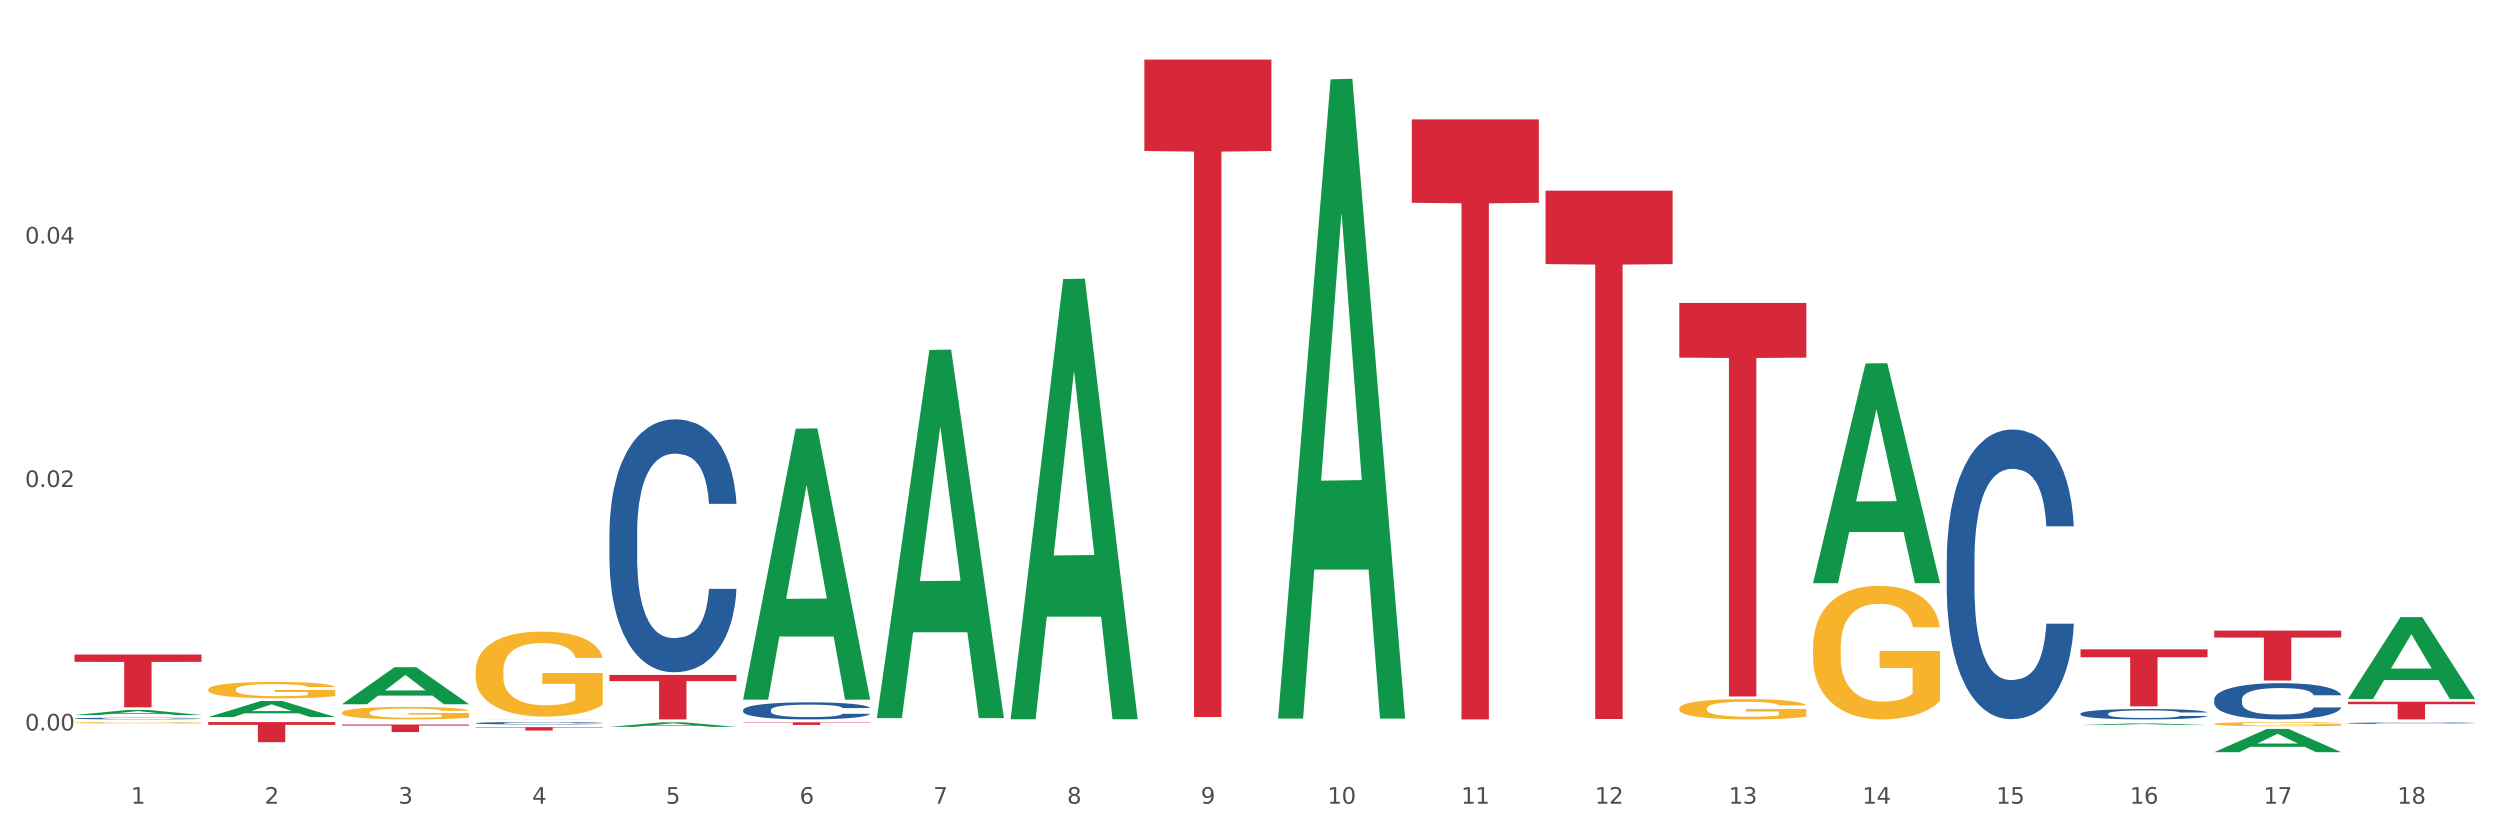 <?xml version="1.0" encoding="utf-8" standalone="no"?>
<!DOCTYPE svg PUBLIC "-//W3C//DTD SVG 1.1//EN"
  "http://www.w3.org/Graphics/SVG/1.1/DTD/svg11.dtd">
<svg xmlns:xlink="http://www.w3.org/1999/xlink" width="1080pt" height="360pt" viewBox="0 0 1080 360" xmlns="http://www.w3.org/2000/svg" version="1.1">
 <rect x="0" y="0" width="1080" height="360" fill="#333333" stroke="none"/>
 <defs>
  <style type="text/css">*{stroke-linejoin: round; stroke-linecap: butt}</style>
 </defs>
 <g id="figure_1">
  <g id="patch_1">
   <path d="M 0 360 
L 1080 360 
L 1080 0 
L 0 0 
z
" style="fill: #ffffff; stroke: #ffffff; stroke-linejoin: miter"/>
  </g>
  <g id="axes_1">
   <g id="matplotlib.axis_1">
    <g id="xtick_1">
     <g id="text_1">
      <!-- 1 -->
      <g style="fill: #4d4d4d" transform="translate(56.563 347.204) scale(0.096 -0.096)">
       <defs>
        <path id="DejaVuSans-31" d="M 794 531 
L 1825 531 
L 1825 4091 
L 703 3866 
L 703 4441 
L 1819 4666 
L 2450 4666 
L 2450 531 
L 3481 531 
L 3481 0 
L 794 0 
L 794 531 
z
" transform="scale(0.016)"/>
       </defs>
       <use xlink:href="#DejaVuSans-31"/>
      </g>
     </g>
    </g>
    <g id="xtick_2">
     <g id="text_2">
      <!-- 2 -->
      <g style="fill: #4d4d4d" transform="translate(114.336 347.204) scale(0.096 -0.096)">
       <defs>
        <path id="DejaVuSans-32" d="M 1228 531 
L 3431 531 
L 3431 0 
L 469 0 
L 469 531 
Q 828 903 1448 1529 
Q 2069 2156 2228 2338 
Q 2531 2678 2651 2914 
Q 2772 3150 2772 3378 
Q 2772 3750 2511 3984 
Q 2250 4219 1831 4219 
Q 1534 4219 1204 4116 
Q 875 4013 500 3803 
L 500 4441 
Q 881 4594 1212 4672 
Q 1544 4750 1819 4750 
Q 2544 4750 2975 4387 
Q 3406 4025 3406 3419 
Q 3406 3131 3298 2873 
Q 3191 2616 2906 2266 
Q 2828 2175 2409 1742 
Q 1991 1309 1228 531 
z
" transform="scale(0.016)"/>
       </defs>
       <use xlink:href="#DejaVuSans-32"/>
      </g>
     </g>
    </g>
    <g id="xtick_3">
     <g id="text_3">
      <!-- 3 -->
      <g style="fill: #4d4d4d" transform="translate(172.109 347.204) scale(0.096 -0.096)">
       <defs>
        <path id="DejaVuSans-33" d="M 2597 2516 
Q 3050 2419 3304 2112 
Q 3559 1806 3559 1356 
Q 3559 666 3084 287 
Q 2609 -91 1734 -91 
Q 1441 -91 1130 -33 
Q 819 25 488 141 
L 488 750 
Q 750 597 1062 519 
Q 1375 441 1716 441 
Q 2309 441 2620 675 
Q 2931 909 2931 1356 
Q 2931 1769 2642 2001 
Q 2353 2234 1838 2234 
L 1294 2234 
L 1294 2753 
L 1863 2753 
Q 2328 2753 2575 2939 
Q 2822 3125 2822 3475 
Q 2822 3834 2567 4026 
Q 2313 4219 1838 4219 
Q 1578 4219 1281 4162 
Q 984 4106 628 3988 
L 628 4550 
Q 988 4650 1302 4700 
Q 1616 4750 1894 4750 
Q 2613 4750 3031 4423 
Q 3450 4097 3450 3541 
Q 3450 3153 3228 2886 
Q 3006 2619 2597 2516 
z
" transform="scale(0.016)"/>
       </defs>
       <use xlink:href="#DejaVuSans-33"/>
      </g>
     </g>
    </g>
    <g id="xtick_4">
     <g id="text_4">
      <!-- 4 -->
      <g style="fill: #4d4d4d" transform="translate(229.882 347.204) scale(0.096 -0.096)">
       <defs>
        <path id="DejaVuSans-34" d="M 2419 4116 
L 825 1625 
L 2419 1625 
L 2419 4116 
z
M 2253 4666 
L 3047 4666 
L 3047 1625 
L 3713 1625 
L 3713 1100 
L 3047 1100 
L 3047 0 
L 2419 0 
L 2419 1100 
L 313 1100 
L 313 1709 
L 2253 4666 
z
" transform="scale(0.016)"/>
       </defs>
       <use xlink:href="#DejaVuSans-34"/>
      </g>
     </g>
    </g>
    <g id="xtick_5">
     <g id="text_5">
      <!-- 5 -->
      <g style="fill: #4d4d4d" transform="translate(287.655 347.204) scale(0.096 -0.096)">
       <defs>
        <path id="DejaVuSans-35" d="M 691 4666 
L 3169 4666 
L 3169 4134 
L 1269 4134 
L 1269 2991 
Q 1406 3038 1543 3061 
Q 1681 3084 1819 3084 
Q 2600 3084 3056 2656 
Q 3513 2228 3513 1497 
Q 3513 744 3044 326 
Q 2575 -91 1722 -91 
Q 1428 -91 1123 -41 
Q 819 9 494 109 
L 494 744 
Q 775 591 1075 516 
Q 1375 441 1709 441 
Q 2250 441 2565 725 
Q 2881 1009 2881 1497 
Q 2881 1984 2565 2268 
Q 2250 2553 1709 2553 
Q 1456 2553 1204 2497 
Q 953 2441 691 2322 
L 691 4666 
z
" transform="scale(0.016)"/>
       </defs>
       <use xlink:href="#DejaVuSans-35"/>
      </g>
     </g>
    </g>
    <g id="xtick_6">
     <g id="text_6">
      <!-- 6 -->
      <g style="fill: #4d4d4d" transform="translate(345.428 347.204) scale(0.096 -0.096)">
       <defs>
        <path id="DejaVuSans-36" d="M 2113 2584 
Q 1688 2584 1439 2293 
Q 1191 2003 1191 1497 
Q 1191 994 1439 701 
Q 1688 409 2113 409 
Q 2538 409 2786 701 
Q 3034 994 3034 1497 
Q 3034 2003 2786 2293 
Q 2538 2584 2113 2584 
z
M 3366 4563 
L 3366 3988 
Q 3128 4100 2886 4159 
Q 2644 4219 2406 4219 
Q 1781 4219 1451 3797 
Q 1122 3375 1075 2522 
Q 1259 2794 1537 2939 
Q 1816 3084 2150 3084 
Q 2853 3084 3261 2657 
Q 3669 2231 3669 1497 
Q 3669 778 3244 343 
Q 2819 -91 2113 -91 
Q 1303 -91 875 529 
Q 447 1150 447 2328 
Q 447 3434 972 4092 
Q 1497 4750 2381 4750 
Q 2619 4750 2861 4703 
Q 3103 4656 3366 4563 
z
" transform="scale(0.016)"/>
       </defs>
       <use xlink:href="#DejaVuSans-36"/>
      </g>
     </g>
    </g>
    <g id="xtick_7">
     <g id="text_7">
      <!-- 7 -->
      <g style="fill: #4d4d4d" transform="translate(403.201 347.204) scale(0.096 -0.096)">
       <defs>
        <path id="DejaVuSans-37" d="M 525 4666 
L 3525 4666 
L 3525 4397 
L 1831 0 
L 1172 0 
L 2766 4134 
L 525 4134 
L 525 4666 
z
" transform="scale(0.016)"/>
       </defs>
       <use xlink:href="#DejaVuSans-37"/>
      </g>
     </g>
    </g>
    <g id="xtick_8">
     <g id="text_8">
      <!-- 8 -->
      <g style="fill: #4d4d4d" transform="translate(460.974 347.204) scale(0.096 -0.096)">
       <defs>
        <path id="DejaVuSans-38" d="M 2034 2216 
Q 1584 2216 1326 1975 
Q 1069 1734 1069 1313 
Q 1069 891 1326 650 
Q 1584 409 2034 409 
Q 2484 409 2743 651 
Q 3003 894 3003 1313 
Q 3003 1734 2745 1975 
Q 2488 2216 2034 2216 
z
M 1403 2484 
Q 997 2584 770 2862 
Q 544 3141 544 3541 
Q 544 4100 942 4425 
Q 1341 4750 2034 4750 
Q 2731 4750 3128 4425 
Q 3525 4100 3525 3541 
Q 3525 3141 3298 2862 
Q 3072 2584 2669 2484 
Q 3125 2378 3379 2068 
Q 3634 1759 3634 1313 
Q 3634 634 3220 271 
Q 2806 -91 2034 -91 
Q 1263 -91 848 271 
Q 434 634 434 1313 
Q 434 1759 690 2068 
Q 947 2378 1403 2484 
z
M 1172 3481 
Q 1172 3119 1398 2916 
Q 1625 2713 2034 2713 
Q 2441 2713 2670 2916 
Q 2900 3119 2900 3481 
Q 2900 3844 2670 4047 
Q 2441 4250 2034 4250 
Q 1625 4250 1398 4047 
Q 1172 3844 1172 3481 
z
" transform="scale(0.016)"/>
       </defs>
       <use xlink:href="#DejaVuSans-38"/>
      </g>
     </g>
    </g>
    <g id="xtick_9">
     <g id="text_9">
      <!-- 9 -->
      <g style="fill: #4d4d4d" transform="translate(518.747 347.204) scale(0.096 -0.096)">
       <defs>
        <path id="DejaVuSans-39" d="M 703 97 
L 703 672 
Q 941 559 1184 500 
Q 1428 441 1663 441 
Q 2288 441 2617 861 
Q 2947 1281 2994 2138 
Q 2813 1869 2534 1725 
Q 2256 1581 1919 1581 
Q 1219 1581 811 2004 
Q 403 2428 403 3163 
Q 403 3881 828 4315 
Q 1253 4750 1959 4750 
Q 2769 4750 3195 4129 
Q 3622 3509 3622 2328 
Q 3622 1225 3098 567 
Q 2575 -91 1691 -91 
Q 1453 -91 1209 -44 
Q 966 3 703 97 
z
M 1959 2075 
Q 2384 2075 2632 2365 
Q 2881 2656 2881 3163 
Q 2881 3666 2632 3958 
Q 2384 4250 1959 4250 
Q 1534 4250 1286 3958 
Q 1038 3666 1038 3163 
Q 1038 2656 1286 2365 
Q 1534 2075 1959 2075 
z
" transform="scale(0.016)"/>
       </defs>
       <use xlink:href="#DejaVuSans-39"/>
      </g>
     </g>
    </g>
    <g id="xtick_10">
     <g id="text_10">
      <!-- 10 -->
      <g style="fill: #4d4d4d" transform="translate(573.466 347.204) scale(0.096 -0.096)">
       <defs>
        <path id="DejaVuSans-30" d="M 2034 4250 
Q 1547 4250 1301 3770 
Q 1056 3291 1056 2328 
Q 1056 1369 1301 889 
Q 1547 409 2034 409 
Q 2525 409 2770 889 
Q 3016 1369 3016 2328 
Q 3016 3291 2770 3770 
Q 2525 4250 2034 4250 
z
M 2034 4750 
Q 2819 4750 3233 4129 
Q 3647 3509 3647 2328 
Q 3647 1150 3233 529 
Q 2819 -91 2034 -91 
Q 1250 -91 836 529 
Q 422 1150 422 2328 
Q 422 3509 836 4129 
Q 1250 4750 2034 4750 
z
" transform="scale(0.016)"/>
       </defs>
       <use xlink:href="#DejaVuSans-31"/>
       <use xlink:href="#DejaVuSans-30" transform="translate(63.623 0)"/>
      </g>
     </g>
    </g>
    <g id="xtick_11">
     <g id="text_11">
      <!-- 11 -->
      <g style="fill: #4d4d4d" transform="translate(631.239 347.204) scale(0.096 -0.096)">
       <use xlink:href="#DejaVuSans-31"/>
       <use xlink:href="#DejaVuSans-31" transform="translate(63.623 0)"/>
      </g>
     </g>
    </g>
    <g id="xtick_12">
     <g id="text_12">
      <!-- 12 -->
      <g style="fill: #4d4d4d" transform="translate(689.012 347.204) scale(0.096 -0.096)">
       <use xlink:href="#DejaVuSans-31"/>
       <use xlink:href="#DejaVuSans-32" transform="translate(63.623 0)"/>
      </g>
     </g>
    </g>
    <g id="xtick_13">
     <g id="text_13">
      <!-- 13 -->
      <g style="fill: #4d4d4d" transform="translate(746.785 347.204) scale(0.096 -0.096)">
       <use xlink:href="#DejaVuSans-31"/>
       <use xlink:href="#DejaVuSans-33" transform="translate(63.623 0)"/>
      </g>
     </g>
    </g>
    <g id="xtick_14">
     <g id="text_14">
      <!-- 14 -->
      <g style="fill: #4d4d4d" transform="translate(804.558 347.204) scale(0.096 -0.096)">
       <use xlink:href="#DejaVuSans-31"/>
       <use xlink:href="#DejaVuSans-34" transform="translate(63.623 0)"/>
      </g>
     </g>
    </g>
    <g id="xtick_15">
     <g id="text_15">
      <!-- 15 -->
      <g style="fill: #4d4d4d" transform="translate(862.331 347.204) scale(0.096 -0.096)">
       <use xlink:href="#DejaVuSans-31"/>
       <use xlink:href="#DejaVuSans-35" transform="translate(63.623 0)"/>
      </g>
     </g>
    </g>
    <g id="xtick_16">
     <g id="text_16">
      <!-- 16 -->
      <g style="fill: #4d4d4d" transform="translate(920.104 347.204) scale(0.096 -0.096)">
       <use xlink:href="#DejaVuSans-31"/>
       <use xlink:href="#DejaVuSans-36" transform="translate(63.623 0)"/>
      </g>
     </g>
    </g>
    <g id="xtick_17">
     <g id="text_17">
      <!-- 17 -->
      <g style="fill: #4d4d4d" transform="translate(977.877 347.204) scale(0.096 -0.096)">
       <use xlink:href="#DejaVuSans-31"/>
       <use xlink:href="#DejaVuSans-37" transform="translate(63.623 0)"/>
      </g>
     </g>
    </g>
    <g id="xtick_18">
     <g id="text_18">
      <!-- 18 -->
      <g style="fill: #4d4d4d" transform="translate(1035.65 347.204) scale(0.096 -0.096)">
       <use xlink:href="#DejaVuSans-31"/>
       <use xlink:href="#DejaVuSans-38" transform="translate(63.623 0)"/>
      </g>
     </g>
    </g>
    <g id="xtick_19"/>
    <g id="xtick_20"/>
    <g id="xtick_21"/>
    <g id="xtick_22"/>
    <g id="xtick_23"/>
    <g id="xtick_24"/>
    <g id="xtick_25"/>
    <g id="xtick_26"/>
    <g id="xtick_27"/>
    <g id="xtick_28"/>
    <g id="xtick_29"/>
    <g id="xtick_30"/>
    <g id="xtick_31"/>
    <g id="xtick_32"/>
    <g id="xtick_33"/>
    <g id="xtick_34"/>
    <g id="xtick_35"/>
   </g>
   <g id="matplotlib.axis_2">
    <g id="ytick_1">
     <g id="text_19">
      <!-- 0.00 -->
      <g style="fill: #4d4d4d" transform="translate(10.8 315.569) scale(0.096 -0.096)">
       <defs>
        <path id="DejaVuSans-2e" d="M 684 794 
L 1344 794 
L 1344 0 
L 684 0 
L 684 794 
z
" transform="scale(0.016)"/>
       </defs>
       <use xlink:href="#DejaVuSans-30"/>
       <use xlink:href="#DejaVuSans-2e" transform="translate(63.623 0)"/>
       <use xlink:href="#DejaVuSans-30" transform="translate(95.41 0)"/>
       <use xlink:href="#DejaVuSans-30" transform="translate(159.033 0)"/>
      </g>
     </g>
    </g>
    <g id="ytick_2">
     <g id="text_20">
      <!-- 0.02 -->
      <g style="fill: #4d4d4d" transform="translate(10.8 210.389) scale(0.096 -0.096)">
       <use xlink:href="#DejaVuSans-30"/>
       <use xlink:href="#DejaVuSans-2e" transform="translate(63.623 0)"/>
       <use xlink:href="#DejaVuSans-30" transform="translate(95.41 0)"/>
       <use xlink:href="#DejaVuSans-32" transform="translate(159.033 0)"/>
      </g>
     </g>
    </g>
    <g id="ytick_3">
     <g id="text_21">
      <!-- 0.04 -->
      <g style="fill: #4d4d4d" transform="translate(10.8 105.209) scale(0.096 -0.096)">
       <use xlink:href="#DejaVuSans-30"/>
       <use xlink:href="#DejaVuSans-2e" transform="translate(63.623 0)"/>
       <use xlink:href="#DejaVuSans-30" transform="translate(95.41 0)"/>
       <use xlink:href="#DejaVuSans-34" transform="translate(159.033 0)"/>
      </g>
     </g>
    </g>
    <g id="ytick_4"/>
    <g id="ytick_5"/>
    <g id="ytick_6"/>
   </g>
   <g id="PolyCollection_1">
    <path d="M 32.175 308.894 
L 32.232 308.892 
L 54.864 306.717 
L 64.257 306.715 
L 87.059 308.898 
L 76.196 308.898 
L 71.273 308.39 
L 47.905 308.39 
L 47.735 308.398 
L 42.982 308.898 
L 32.175 308.898 
L 32.175 308.894 
L 50.847 308.086 
L 68.331 308.084 
L 59.674 307.18 
L 59.561 307.176 
L 59.447 307.182 
L 50.79 308.084 
L 50.847 308.086 
L 32.175 308.894 
z
" clip-path="url(#pcb6942c1ca)" style="fill: #109648"/>
    <path d="M 205.494 289.824 
L 205.559 289.79 
L 205.559 288.584 
L 205.688 287.545 
L 206.336 285.033 
L 207.308 282.955 
L 208.021 281.849 
L 208.734 280.945 
L 209.576 280.04 
L 210.613 279.102 
L 212.492 277.728 
L 213.659 277.025 
L 215.084 276.287 
L 217.676 275.215 
L 219.555 274.612 
L 221.499 274.109 
L 224.674 273.506 
L 226.748 273.238 
L 228.951 273.037 
L 231.608 272.903 
L 233.616 272.87 
L 238.023 272.97 
L 241.781 273.272 
L 243.595 273.506 
L 245.928 273.908 
L 247.159 274.176 
L 249.168 274.713 
L 251.242 275.416 
L 252.667 276.019 
L 254.806 277.159 
L 256.426 278.298 
L 257.916 279.705 
L 258.694 280.677 
L 259.277 281.581 
L 259.795 282.62 
L 260.313 284.262 
L 248.65 284.262 
L 248.196 283.089 
L 247.483 281.983 
L 246.447 280.911 
L 245.539 280.241 
L 243.984 279.403 
L 242.559 278.867 
L 241.068 278.465 
L 239.254 278.13 
L 237.828 277.963 
L 235.82 277.829 
L 231.867 277.862 
L 229.21 278.13 
L 227.396 278.465 
L 226.229 278.767 
L 225.193 279.102 
L 224.026 279.571 
L 222.666 280.275 
L 221.694 280.911 
L 220.722 281.715 
L 219.944 282.52 
L 219.231 283.458 
L 218.648 284.463 
L 218.194 285.502 
L 217.806 286.775 
L 217.482 288.886 
L 217.482 293.476 
L 217.611 294.515 
L 217.935 295.889 
L 218.324 296.927 
L 218.972 298.167 
L 219.555 299.005 
L 220.657 300.211 
L 221.888 301.216 
L 222.86 301.853 
L 223.832 302.389 
L 225.517 303.126 
L 227.396 303.729 
L 229.016 304.098 
L 231.219 304.433 
L 232.709 304.567 
L 234.005 304.634 
L 237.18 304.634 
L 239.448 304.533 
L 241.975 304.299 
L 243.919 303.997 
L 245.539 303.628 
L 247.354 303.025 
L 248.52 302.456 
L 248.52 295.453 
L 234.264 295.419 
L 234.264 290.762 
L 260.378 290.762 
L 260.378 304.433 
L 259.277 305.136 
L 258.046 305.773 
L 256.75 306.342 
L 254.806 307.046 
L 252.473 307.716 
L 250.399 308.185 
L 248.196 308.587 
L 245.604 308.956 
L 242.235 309.291 
L 240.161 309.425 
L 237.569 309.526 
L 234.524 309.559 
L 231.867 309.492 
L 229.275 309.325 
L 226.553 309.023 
L 223.897 308.587 
L 221.888 308.152 
L 219.879 307.616 
L 217.741 306.912 
L 216.056 306.242 
L 214.76 305.639 
L 213.335 304.868 
L 211.779 303.863 
L 210.613 302.958 
L 209.576 302.02 
L 208.475 300.814 
L 207.697 299.775 
L 206.92 298.469 
L 206.466 297.497 
L 205.948 295.989 
L 205.559 293.878 
L 205.494 289.824 
z
" clip-path="url(#pcb6942c1ca)" style="fill: #f7b32b"/>
    <path d="M 725.451 306.059 
L 725.516 306.051 
L 725.516 305.762 
L 725.645 305.514 
L 726.293 304.913 
L 727.265 304.417 
L 727.978 304.152 
L 728.691 303.936 
L 729.533 303.72 
L 730.57 303.495 
L 732.449 303.167 
L 733.615 302.999 
L 735.041 302.822 
L 737.633 302.566 
L 739.512 302.422 
L 741.456 302.302 
L 744.631 302.157 
L 746.705 302.093 
L 748.908 302.045 
L 751.565 302.013 
L 753.573 302.005 
L 757.98 302.029 
L 761.738 302.101 
L 763.552 302.157 
L 765.885 302.254 
L 767.116 302.318 
L 769.125 302.446 
L 771.199 302.614 
L 772.624 302.758 
L 774.762 303.031 
L 776.382 303.303 
L 777.873 303.64 
L 778.65 303.872 
L 779.234 304.088 
L 779.752 304.336 
L 780.27 304.729 
L 768.607 304.729 
L 768.153 304.449 
L 767.44 304.184 
L 766.403 303.928 
L 765.496 303.768 
L 763.941 303.567 
L 762.516 303.439 
L 761.025 303.343 
L 759.211 303.263 
L 757.785 303.223 
L 755.776 303.191 
L 751.824 303.199 
L 749.167 303.263 
L 747.353 303.343 
L 746.186 303.415 
L 745.15 303.495 
L 743.983 303.607 
L 742.622 303.776 
L 741.65 303.928 
L 740.678 304.12 
L 739.901 304.312 
L 739.188 304.537 
L 738.605 304.777 
L 738.151 305.025 
L 737.762 305.33 
L 737.438 305.835 
L 737.438 306.932 
L 737.568 307.18 
L 737.892 307.509 
L 738.281 307.757 
L 738.929 308.054 
L 739.512 308.254 
L 740.614 308.542 
L 741.845 308.783 
L 742.817 308.935 
L 743.789 309.063 
L 745.474 309.239 
L 747.353 309.384 
L 748.973 309.472 
L 751.176 309.552 
L 752.666 309.584 
L 753.962 309.6 
L 757.137 309.6 
L 759.405 309.576 
L 761.932 309.52 
L 763.876 309.448 
L 765.496 309.36 
L 767.311 309.215 
L 768.477 309.079 
L 768.477 307.405 
L 754.221 307.397 
L 754.221 306.283 
L 780.335 306.283 
L 780.335 309.552 
L 779.234 309.72 
L 778.002 309.872 
L 776.706 310.008 
L 774.762 310.177 
L 772.43 310.337 
L 770.356 310.449 
L 768.153 310.545 
L 765.561 310.633 
L 762.192 310.713 
L 760.118 310.745 
L 757.526 310.769 
L 754.48 310.778 
L 751.824 310.761 
L 749.232 310.721 
L 746.51 310.649 
L 743.854 310.545 
L 741.845 310.441 
L 739.836 310.313 
L 737.698 310.145 
L 736.013 309.984 
L 734.717 309.84 
L 733.291 309.656 
L 731.736 309.416 
L 730.57 309.199 
L 729.533 308.975 
L 728.431 308.687 
L 727.654 308.438 
L 726.876 308.126 
L 726.423 307.893 
L 725.904 307.533 
L 725.516 307.028 
L 725.451 306.059 
z
" clip-path="url(#pcb6942c1ca)" style="fill: #f7b32b"/>
    <path d="M 783.224 279.753 
L 783.289 279.7 
L 783.289 277.804 
L 783.418 276.171 
L 784.066 272.22 
L 785.038 268.955 
L 785.751 267.216 
L 786.464 265.794 
L 787.306 264.372 
L 788.343 262.897 
L 790.222 260.738 
L 791.388 259.631 
L 792.814 258.473 
L 795.406 256.787 
L 797.285 255.839 
L 799.229 255.049 
L 802.404 254.101 
L 804.478 253.679 
L 806.681 253.363 
L 809.338 253.153 
L 811.346 253.1 
L 815.753 253.258 
L 819.511 253.732 
L 821.325 254.101 
L 823.658 254.733 
L 824.889 255.154 
L 826.898 255.997 
L 828.971 257.103 
L 830.397 258.051 
L 832.535 259.842 
L 834.155 261.633 
L 835.646 263.845 
L 836.423 265.373 
L 837.007 266.795 
L 837.525 268.428 
L 838.043 271.009 
L 826.38 271.009 
L 825.926 269.165 
L 825.213 267.427 
L 824.176 265.742 
L 823.269 264.688 
L 821.714 263.371 
L 820.288 262.529 
L 818.798 261.896 
L 816.984 261.37 
L 815.558 261.106 
L 813.549 260.896 
L 809.597 260.948 
L 806.94 261.37 
L 805.126 261.896 
L 803.959 262.37 
L 802.922 262.897 
L 801.756 263.635 
L 800.395 264.741 
L 799.423 265.742 
L 798.451 267.006 
L 797.674 268.27 
L 796.961 269.745 
L 796.378 271.325 
L 795.924 272.958 
L 795.535 274.959 
L 795.211 278.278 
L 795.211 285.494 
L 795.341 287.127 
L 795.665 289.287 
L 796.054 290.92 
L 796.702 292.868 
L 797.285 294.185 
L 798.387 296.082 
L 799.618 297.662 
L 800.59 298.663 
L 801.562 299.505 
L 803.246 300.664 
L 805.126 301.612 
L 806.746 302.192 
L 808.949 302.718 
L 810.439 302.929 
L 811.735 303.034 
L 814.91 303.034 
L 817.178 302.876 
L 819.705 302.508 
L 821.649 302.034 
L 823.269 301.454 
L 825.084 300.506 
L 826.25 299.611 
L 826.25 288.602 
L 811.994 288.549 
L 811.994 281.228 
L 838.108 281.228 
L 838.108 302.718 
L 837.007 303.825 
L 835.775 304.825 
L 834.479 305.721 
L 832.535 306.827 
L 830.203 307.88 
L 828.129 308.618 
L 825.926 309.25 
L 823.334 309.829 
L 819.964 310.356 
L 817.891 310.567 
L 815.299 310.725 
L 812.253 310.778 
L 809.597 310.672 
L 807.005 310.409 
L 804.283 309.935 
L 801.627 309.25 
L 799.618 308.565 
L 797.609 307.722 
L 795.471 306.616 
L 793.786 305.563 
L 792.49 304.615 
L 791.064 303.403 
L 789.509 301.823 
L 788.343 300.401 
L 787.306 298.926 
L 786.204 297.03 
L 785.427 295.397 
L 784.649 293.343 
L 784.196 291.815 
L 783.677 289.445 
L 783.289 286.126 
L 783.224 279.753 
z
" clip-path="url(#pcb6942c1ca)" style="fill: #f7b32b"/>
    <path d="M 956.543 312.768 
L 956.607 312.767 
L 956.607 312.706 
L 956.737 312.654 
L 957.385 312.529 
L 958.357 312.425 
L 959.07 312.37 
L 959.783 312.325 
L 960.625 312.28 
L 961.662 312.233 
L 963.541 312.165 
L 964.707 312.129 
L 966.133 312.093 
L 968.725 312.039 
L 970.604 312.009 
L 972.548 311.984 
L 975.723 311.954 
L 977.797 311.941 
L 980 311.931 
L 982.656 311.924 
L 984.665 311.922 
L 989.072 311.927 
L 992.83 311.942 
L 994.644 311.954 
L 996.977 311.974 
L 998.208 311.987 
L 1000.217 312.014 
L 1002.29 312.049 
L 1003.716 312.079 
L 1005.854 312.136 
L 1007.474 312.193 
L 1008.965 312.263 
L 1009.742 312.312 
L 1010.325 312.357 
L 1010.844 312.409 
L 1011.362 312.491 
L 999.698 312.491 
L 999.245 312.432 
L 998.532 312.377 
L 997.495 312.323 
L 996.588 312.29 
L 995.033 312.248 
L 993.607 312.221 
L 992.117 312.201 
L 990.303 312.185 
L 988.877 312.176 
L 986.868 312.17 
L 982.916 312.171 
L 980.259 312.185 
L 978.445 312.201 
L 977.278 312.216 
L 976.241 312.233 
L 975.075 312.257 
L 973.714 312.292 
L 972.742 312.323 
L 971.77 312.364 
L 970.993 312.404 
L 970.28 312.451 
L 969.697 312.501 
L 969.243 312.552 
L 968.854 312.616 
L 968.53 312.721 
L 968.53 312.95 
L 968.66 313.002 
L 968.984 313.071 
L 969.373 313.123 
L 970.021 313.185 
L 970.604 313.226 
L 971.706 313.286 
L 972.937 313.337 
L 973.909 313.368 
L 974.881 313.395 
L 976.565 313.432 
L 978.445 313.462 
L 980.065 313.48 
L 982.268 313.497 
L 983.758 313.504 
L 985.054 313.507 
L 988.229 313.507 
L 990.497 313.502 
L 993.024 313.49 
L 994.968 313.475 
L 996.588 313.457 
L 998.403 313.427 
L 999.569 313.399 
L 999.569 313.049 
L 985.313 313.047 
L 985.313 312.815 
L 1011.427 312.815 
L 1011.427 313.497 
L 1010.325 313.532 
L 1009.094 313.564 
L 1007.798 313.592 
L 1005.854 313.628 
L 1003.522 313.661 
L 1001.448 313.684 
L 999.245 313.704 
L 996.653 313.723 
L 993.283 313.74 
L 991.21 313.746 
L 988.618 313.751 
L 985.572 313.753 
L 982.916 313.75 
L 980.324 313.741 
L 977.602 313.726 
L 974.945 313.704 
L 972.937 313.683 
L 970.928 313.656 
L 968.79 313.621 
L 967.105 313.587 
L 965.809 313.557 
L 964.383 313.519 
L 962.828 313.469 
L 961.662 313.424 
L 960.625 313.377 
L 959.523 313.317 
L 958.746 313.265 
L 957.968 313.2 
L 957.515 313.151 
L 956.996 313.076 
L 956.607 312.97 
L 956.543 312.768 
z
" clip-path="url(#pcb6942c1ca)" style="fill: #f7b32b"/>
    <path d="M 1014.316 312.41 
L 1014.381 312.41 
L 1014.381 312.394 
L 1014.575 312.373 
L 1015.289 312.333 
L 1016.197 312.303 
L 1017.754 312.269 
L 1018.597 312.254 
L 1019.7 312.238 
L 1021.971 312.211 
L 1024.566 312.189 
L 1026.382 312.177 
L 1027.745 312.169 
L 1030.794 312.155 
L 1032.546 312.148 
L 1034.362 312.143 
L 1035.919 312.14 
L 1038.514 312.136 
L 1040.59 312.134 
L 1042.99 312.134 
L 1045.002 312.134 
L 1047.661 312.137 
L 1051.554 312.143 
L 1053.046 312.147 
L 1055.057 312.154 
L 1057.133 312.163 
L 1058.82 312.172 
L 1060.766 312.185 
L 1062.777 312.202 
L 1064.724 312.223 
L 1066.086 312.243 
L 1067.189 312.264 
L 1068.162 312.289 
L 1068.876 312.316 
L 1069.2 312.339 
L 1057.328 312.339 
L 1057.003 312.319 
L 1056.355 312.296 
L 1055.706 312.281 
L 1054.992 312.269 
L 1053.889 312.255 
L 1052.916 312.246 
L 1051.294 312.235 
L 1049.802 312.228 
L 1048.57 312.224 
L 1047.078 312.221 
L 1043.899 312.218 
L 1041.628 312.218 
L 1040.201 312.219 
L 1038.449 312.221 
L 1036.957 312.225 
L 1035.205 312.232 
L 1033.843 312.239 
L 1032.481 312.249 
L 1031.702 312.256 
L 1030.534 312.268 
L 1029.756 312.278 
L 1028.718 312.296 
L 1028.134 312.308 
L 1027.096 312.34 
L 1026.642 312.364 
L 1026.447 312.38 
L 1026.318 312.398 
L 1026.318 312.485 
L 1026.707 312.525 
L 1027.031 312.542 
L 1027.55 312.561 
L 1028.523 312.585 
L 1029.951 312.61 
L 1031.443 312.627 
L 1032.675 312.638 
L 1033.843 312.646 
L 1035.011 312.652 
L 1036.438 312.657 
L 1037.606 312.661 
L 1039.357 312.664 
L 1041.433 312.666 
L 1043.055 312.666 
L 1046.364 312.663 
L 1047.856 312.66 
L 1049.283 312.656 
L 1050.84 312.65 
L 1052.073 312.643 
L 1052.787 312.638 
L 1053.954 312.628 
L 1054.863 312.616 
L 1055.641 312.603 
L 1056.16 312.592 
L 1056.744 312.575 
L 1057.198 312.556 
L 1057.328 312.546 
L 1069.2 312.546 
L 1068.94 312.566 
L 1068.486 312.586 
L 1067.578 312.612 
L 1066.864 312.628 
L 1065.762 312.646 
L 1064.594 312.662 
L 1062.972 312.679 
L 1061.48 312.692 
L 1059.923 312.703 
L 1058.236 312.714 
L 1055.187 312.728 
L 1054.084 312.732 
L 1051.749 312.738 
L 1049.932 312.742 
L 1047.272 312.746 
L 1044.547 312.748 
L 1041.693 312.749 
L 1039.163 312.748 
L 1036.373 312.744 
L 1034.622 312.741 
L 1032.675 312.736 
L 1030.405 312.728 
L 1028.264 312.719 
L 1026.253 312.707 
L 1024.371 312.694 
L 1022.62 312.68 
L 1020.349 312.656 
L 1018.662 312.632 
L 1017.43 312.61 
L 1016.586 312.592 
L 1015.743 312.568 
L 1015.289 312.552 
L 1014.575 312.512 
L 1014.316 312.476 
L 1014.316 312.41 
z
" clip-path="url(#pcb6942c1ca)" style="fill: #255c99"/>
    <path d="M 956.543 302.159 
L 956.608 302.145 
L 956.608 301.744 
L 956.802 301.201 
L 957.516 300.201 
L 958.424 299.443 
L 959.981 298.557 
L 960.824 298.186 
L 961.927 297.771 
L 964.198 297.099 
L 966.793 296.528 
L 968.609 296.213 
L 969.972 296.013 
L 973.021 295.656 
L 974.773 295.499 
L 976.589 295.37 
L 978.146 295.284 
L 980.741 295.184 
L 982.817 295.141 
L 985.217 295.127 
L 987.229 295.141 
L 989.888 295.198 
L 993.781 295.37 
L 995.273 295.47 
L 997.284 295.641 
L 999.36 295.87 
L 1001.047 296.099 
L 1002.993 296.428 
L 1005.004 296.856 
L 1006.951 297.399 
L 1008.313 297.9 
L 1009.416 298.429 
L 1010.389 299.072 
L 1011.103 299.772 
L 1011.427 300.358 
L 999.555 300.358 
L 999.231 299.829 
L 998.582 299.258 
L 997.933 298.872 
L 997.219 298.557 
L 996.116 298.2 
L 995.143 297.971 
L 993.521 297.7 
L 992.029 297.528 
L 990.797 297.428 
L 989.305 297.342 
L 986.126 297.257 
L 983.855 297.257 
L 982.428 297.285 
L 980.676 297.357 
L 979.184 297.457 
L 977.432 297.628 
L 976.07 297.814 
L 974.708 298.057 
L 973.929 298.228 
L 972.761 298.543 
L 971.983 298.8 
L 970.945 299.243 
L 970.361 299.558 
L 969.323 300.372 
L 968.869 300.973 
L 968.674 301.387 
L 968.545 301.845 
L 968.545 304.074 
L 968.934 305.075 
L 969.258 305.503 
L 969.777 305.989 
L 970.75 306.618 
L 972.178 307.233 
L 973.67 307.676 
L 974.902 307.948 
L 976.07 308.148 
L 977.238 308.305 
L 978.665 308.448 
L 979.833 308.534 
L 981.584 308.619 
L 983.66 308.662 
L 985.282 308.662 
L 988.591 308.591 
L 990.083 308.519 
L 991.51 308.419 
L 993.067 308.262 
L 994.3 308.09 
L 995.014 307.962 
L 996.181 307.69 
L 997.09 307.404 
L 997.868 307.076 
L 998.387 306.79 
L 998.971 306.361 
L 999.425 305.875 
L 999.555 305.618 
L 1011.427 305.618 
L 1011.168 306.132 
L 1010.713 306.633 
L 1009.805 307.304 
L 1009.092 307.69 
L 1007.989 308.162 
L 1006.821 308.562 
L 1005.199 309.005 
L 1003.707 309.334 
L 1002.15 309.62 
L 1000.463 309.877 
L 997.414 310.234 
L 996.311 310.334 
L 993.976 310.506 
L 992.159 310.606 
L 989.499 310.706 
L 986.774 310.763 
L 983.92 310.778 
L 981.39 310.749 
L 978.6 310.663 
L 976.849 310.577 
L 974.902 310.449 
L 972.632 310.249 
L 970.491 310.006 
L 968.48 309.72 
L 966.598 309.391 
L 964.847 309.02 
L 962.576 308.405 
L 960.889 307.805 
L 959.657 307.247 
L 958.813 306.776 
L 957.97 306.175 
L 957.516 305.761 
L 956.802 304.76 
L 956.543 303.831 
L 956.543 302.159 
z
" clip-path="url(#pcb6942c1ca)" style="fill: #255c99"/>
    <path d="M 898.77 308.305 
L 898.835 308.301 
L 898.835 308.186 
L 899.029 308.03 
L 899.743 307.743 
L 900.651 307.526 
L 902.208 307.272 
L 903.051 307.165 
L 904.154 307.046 
L 906.425 306.854 
L 909.02 306.69 
L 910.836 306.599 
L 912.199 306.542 
L 915.248 306.44 
L 917 306.394 
L 918.816 306.358 
L 920.373 306.333 
L 922.968 306.304 
L 925.044 306.292 
L 927.444 306.288 
L 929.456 306.292 
L 932.116 306.308 
L 936.008 306.358 
L 937.5 306.386 
L 939.511 306.435 
L 941.587 306.501 
L 943.274 306.567 
L 945.22 306.661 
L 947.231 306.784 
L 949.178 306.94 
L 950.54 307.083 
L 951.643 307.235 
L 952.616 307.42 
L 953.33 307.62 
L 953.654 307.789 
L 941.782 307.789 
L 941.458 307.637 
L 940.809 307.473 
L 940.16 307.362 
L 939.446 307.272 
L 938.344 307.169 
L 937.37 307.104 
L 935.749 307.026 
L 934.256 306.977 
L 933.024 306.948 
L 931.532 306.923 
L 928.353 306.899 
L 926.082 306.899 
L 924.655 306.907 
L 922.903 306.927 
L 921.411 306.956 
L 919.659 307.005 
L 918.297 307.059 
L 916.935 307.128 
L 916.156 307.178 
L 914.988 307.268 
L 914.21 307.342 
L 913.172 307.469 
L 912.588 307.559 
L 911.55 307.793 
L 911.096 307.965 
L 910.901 308.084 
L 910.772 308.215 
L 910.772 308.855 
L 911.161 309.142 
L 911.485 309.265 
L 912.004 309.404 
L 912.977 309.584 
L 914.405 309.761 
L 915.897 309.888 
L 917.129 309.966 
L 918.297 310.023 
L 919.465 310.068 
L 920.892 310.109 
L 922.06 310.134 
L 923.811 310.158 
L 925.887 310.171 
L 927.509 310.171 
L 930.818 310.15 
L 932.31 310.13 
L 933.737 310.101 
L 935.294 310.056 
L 936.527 310.007 
L 937.241 309.97 
L 938.408 309.892 
L 939.317 309.81 
L 940.095 309.716 
L 940.614 309.634 
L 941.198 309.511 
L 941.652 309.371 
L 941.782 309.297 
L 953.654 309.297 
L 953.395 309.445 
L 952.94 309.588 
L 952.032 309.781 
L 951.319 309.892 
L 950.216 310.027 
L 949.048 310.142 
L 947.426 310.269 
L 945.934 310.363 
L 944.377 310.445 
L 942.69 310.519 
L 939.641 310.622 
L 938.538 310.65 
L 936.203 310.7 
L 934.386 310.728 
L 931.726 310.757 
L 929.002 310.773 
L 926.147 310.778 
L 923.617 310.769 
L 920.827 310.745 
L 919.076 310.72 
L 917.129 310.683 
L 914.859 310.626 
L 912.718 310.556 
L 910.707 310.474 
L 908.825 310.38 
L 907.074 310.273 
L 904.803 310.097 
L 903.116 309.925 
L 901.884 309.765 
L 901.04 309.629 
L 900.197 309.457 
L 899.743 309.338 
L 899.029 309.051 
L 898.77 308.785 
L 898.77 308.305 
z
" clip-path="url(#pcb6942c1ca)" style="fill: #255c99"/>
    <path d="M 840.997 241.776 
L 841.062 241.661 
L 841.062 238.462 
L 841.256 234.119 
L 841.97 226.119 
L 842.878 220.062 
L 844.435 212.977 
L 845.278 210.006 
L 846.381 206.691 
L 848.652 201.32 
L 851.247 196.749 
L 853.063 194.235 
L 854.426 192.635 
L 857.475 189.778 
L 859.227 188.521 
L 861.043 187.492 
L 862.6 186.807 
L 865.195 186.007 
L 867.271 185.664 
L 869.672 185.549 
L 871.683 185.664 
L 874.343 186.121 
L 878.235 187.492 
L 879.727 188.292 
L 881.738 189.664 
L 883.814 191.492 
L 885.501 193.321 
L 887.447 195.949 
L 889.458 199.377 
L 891.405 203.72 
L 892.767 207.72 
L 893.87 211.948 
L 894.843 217.091 
L 895.557 222.691 
L 895.881 227.376 
L 884.009 227.376 
L 883.685 223.148 
L 883.036 218.577 
L 882.387 215.491 
L 881.673 212.977 
L 880.571 210.12 
L 879.597 208.291 
L 877.976 206.12 
L 876.483 204.749 
L 875.251 203.949 
L 873.759 203.263 
L 870.58 202.577 
L 868.309 202.577 
L 866.882 202.806 
L 865.13 203.377 
L 863.638 204.177 
L 861.887 205.549 
L 860.524 207.034 
L 859.162 208.977 
L 858.383 210.348 
L 857.216 212.863 
L 856.437 214.92 
L 855.399 218.462 
L 854.815 220.977 
L 853.777 227.491 
L 853.323 232.29 
L 853.128 235.605 
L 852.999 239.262 
L 852.999 257.089 
L 853.388 265.089 
L 853.712 268.518 
L 854.231 272.403 
L 855.204 277.431 
L 856.632 282.346 
L 858.124 285.888 
L 859.356 288.06 
L 860.524 289.66 
L 861.692 290.917 
L 863.119 292.059 
L 864.287 292.745 
L 866.039 293.431 
L 868.115 293.774 
L 869.736 293.774 
L 873.045 293.202 
L 874.537 292.631 
L 875.964 291.831 
L 877.521 290.574 
L 878.754 289.202 
L 879.468 288.174 
L 880.635 286.003 
L 881.544 283.717 
L 882.322 281.088 
L 882.841 278.803 
L 883.425 275.374 
L 883.879 271.489 
L 884.009 269.432 
L 895.881 269.432 
L 895.622 273.546 
L 895.167 277.546 
L 894.259 282.917 
L 893.546 286.003 
L 892.443 289.774 
L 891.275 292.974 
L 889.653 296.516 
L 888.161 299.145 
L 886.604 301.431 
L 884.917 303.488 
L 881.868 306.345 
L 880.765 307.145 
L 878.43 308.516 
L 876.613 309.316 
L 873.953 310.116 
L 871.229 310.573 
L 868.374 310.687 
L 865.844 310.459 
L 863.054 309.773 
L 861.303 309.087 
L 859.356 308.059 
L 857.086 306.459 
L 854.945 304.516 
L 852.934 302.23 
L 851.052 299.602 
L 849.301 296.631 
L 847.03 291.717 
L 845.343 286.917 
L 844.111 282.46 
L 843.267 278.689 
L 842.424 273.889 
L 841.97 270.575 
L 841.256 262.575 
L 840.997 255.147 
L 840.997 241.776 
z
" clip-path="url(#pcb6942c1ca)" style="fill: #255c99"/>
    <path d="M 321.04 306.72 
L 321.105 306.713 
L 321.105 306.525 
L 321.299 306.269 
L 322.013 305.798 
L 322.921 305.441 
L 324.478 305.024 
L 325.322 304.849 
L 326.425 304.654 
L 328.695 304.338 
L 331.29 304.068 
L 333.107 303.92 
L 334.469 303.826 
L 337.518 303.658 
L 339.27 303.584 
L 341.086 303.523 
L 342.643 303.483 
L 345.238 303.436 
L 347.314 303.416 
L 349.715 303.409 
L 351.726 303.416 
L 354.386 303.443 
L 358.278 303.523 
L 359.77 303.57 
L 361.781 303.651 
L 363.857 303.759 
L 365.544 303.867 
L 367.49 304.021 
L 369.502 304.223 
L 371.448 304.479 
L 372.81 304.714 
L 373.913 304.963 
L 374.886 305.266 
L 375.6 305.596 
L 375.924 305.872 
L 364.052 305.872 
L 363.728 305.623 
L 363.079 305.354 
L 362.43 305.172 
L 361.717 305.024 
L 360.614 304.856 
L 359.641 304.748 
L 358.019 304.62 
L 356.527 304.539 
L 355.294 304.492 
L 353.802 304.452 
L 350.623 304.412 
L 348.352 304.412 
L 346.925 304.425 
L 345.173 304.459 
L 343.681 304.506 
L 341.93 304.587 
L 340.567 304.674 
L 339.205 304.788 
L 338.426 304.869 
L 337.259 305.017 
L 336.48 305.138 
L 335.442 305.347 
L 334.858 305.495 
L 333.82 305.879 
L 333.366 306.161 
L 333.172 306.356 
L 333.042 306.572 
L 333.042 307.621 
L 333.431 308.093 
L 333.755 308.294 
L 334.274 308.523 
L 335.248 308.819 
L 336.675 309.109 
L 338.167 309.317 
L 339.4 309.445 
L 340.567 309.539 
L 341.735 309.613 
L 343.162 309.681 
L 344.33 309.721 
L 346.082 309.761 
L 348.158 309.782 
L 349.78 309.782 
L 353.088 309.748 
L 354.58 309.714 
L 356.008 309.667 
L 357.565 309.593 
L 358.797 309.512 
L 359.511 309.452 
L 360.679 309.324 
L 361.587 309.189 
L 362.365 309.035 
L 362.884 308.9 
L 363.468 308.698 
L 363.922 308.469 
L 364.052 308.348 
L 375.924 308.348 
L 375.665 308.591 
L 375.211 308.826 
L 374.302 309.142 
L 373.589 309.324 
L 372.486 309.546 
L 371.318 309.734 
L 369.696 309.943 
L 368.204 310.098 
L 366.647 310.232 
L 364.96 310.354 
L 361.911 310.522 
L 360.808 310.569 
L 358.473 310.65 
L 356.656 310.697 
L 353.996 310.744 
L 351.272 310.771 
L 348.417 310.778 
L 345.887 310.764 
L 343.097 310.724 
L 341.346 310.683 
L 339.4 310.623 
L 337.129 310.529 
L 334.988 310.414 
L 332.977 310.28 
L 331.096 310.125 
L 329.344 309.95 
L 327.073 309.66 
L 325.387 309.378 
L 324.154 309.115 
L 323.311 308.893 
L 322.467 308.611 
L 322.013 308.416 
L 321.299 307.944 
L 321.04 307.507 
L 321.04 306.72 
z
" clip-path="url(#pcb6942c1ca)" style="fill: #255c99"/>
    <path d="M 263.267 230.25 
L 263.332 230.15 
L 263.332 227.356 
L 263.526 223.564 
L 264.24 216.579 
L 265.148 211.29 
L 266.705 205.103 
L 267.549 202.508 
L 268.652 199.615 
L 270.922 194.924 
L 273.517 190.933 
L 275.334 188.738 
L 276.696 187.34 
L 279.745 184.846 
L 281.497 183.748 
L 283.313 182.85 
L 284.87 182.251 
L 287.465 181.553 
L 289.541 181.253 
L 291.942 181.154 
L 293.953 181.253 
L 296.613 181.652 
L 300.505 182.85 
L 301.997 183.548 
L 304.008 184.746 
L 306.084 186.343 
L 307.771 187.939 
L 309.717 190.234 
L 311.729 193.228 
L 313.675 197.02 
L 315.037 200.513 
L 316.14 204.205 
L 317.113 208.695 
L 317.827 213.585 
L 318.151 217.676 
L 306.279 217.676 
L 305.955 213.984 
L 305.306 209.993 
L 304.657 207.298 
L 303.944 205.103 
L 302.841 202.608 
L 301.868 201.012 
L 300.246 199.116 
L 298.754 197.918 
L 297.521 197.22 
L 296.029 196.621 
L 292.85 196.022 
L 290.579 196.022 
L 289.152 196.222 
L 287.4 196.721 
L 285.908 197.419 
L 284.157 198.617 
L 282.794 199.914 
L 281.432 201.61 
L 280.653 202.808 
L 279.486 205.003 
L 278.707 206.799 
L 277.669 209.893 
L 277.085 212.088 
L 276.047 217.776 
L 275.593 221.967 
L 275.399 224.861 
L 275.269 228.055 
L 275.269 243.622 
L 275.658 250.607 
L 275.982 253.601 
L 276.501 256.994 
L 277.475 261.384 
L 278.902 265.675 
L 280.394 268.769 
L 281.627 270.665 
L 282.794 272.062 
L 283.962 273.159 
L 285.389 274.157 
L 286.557 274.756 
L 288.309 275.355 
L 290.385 275.654 
L 292.007 275.654 
L 295.315 275.155 
L 296.807 274.656 
L 298.235 273.958 
L 299.792 272.86 
L 301.024 271.663 
L 301.738 270.765 
L 302.906 268.869 
L 303.814 266.873 
L 304.592 264.578 
L 305.111 262.582 
L 305.695 259.588 
L 306.149 256.195 
L 306.279 254.399 
L 318.151 254.399 
L 317.892 257.991 
L 317.438 261.484 
L 316.529 266.174 
L 315.816 268.869 
L 314.713 272.162 
L 313.545 274.956 
L 311.923 278.049 
L 310.431 280.344 
L 308.874 282.34 
L 307.187 284.136 
L 304.138 286.631 
L 303.035 287.33 
L 300.7 288.527 
L 298.883 289.226 
L 296.223 289.924 
L 293.499 290.323 
L 290.644 290.423 
L 288.114 290.223 
L 285.324 289.625 
L 283.573 289.026 
L 281.627 288.128 
L 279.356 286.731 
L 277.215 285.034 
L 275.204 283.039 
L 273.323 280.743 
L 271.571 278.149 
L 269.3 273.858 
L 267.614 269.667 
L 266.381 265.775 
L 265.538 262.482 
L 264.694 258.291 
L 264.24 255.397 
L 263.526 248.412 
L 263.267 241.925 
L 263.267 230.25 
z
" clip-path="url(#pcb6942c1ca)" style="fill: #255c99"/>
    <path d="M 205.494 312.393 
L 205.559 312.392 
L 205.559 312.365 
L 205.753 312.329 
L 206.467 312.262 
L 207.375 312.211 
L 208.932 312.152 
L 209.776 312.127 
L 210.879 312.099 
L 213.149 312.054 
L 215.744 312.016 
L 217.561 311.995 
L 218.923 311.982 
L 221.972 311.958 
L 223.724 311.947 
L 225.54 311.938 
L 227.097 311.933 
L 229.692 311.926 
L 231.768 311.923 
L 234.169 311.922 
L 236.18 311.923 
L 238.84 311.927 
L 242.732 311.938 
L 244.224 311.945 
L 246.236 311.957 
L 248.312 311.972 
L 249.998 311.987 
L 251.945 312.009 
L 253.956 312.038 
L 255.902 312.074 
L 257.264 312.108 
L 258.367 312.143 
L 259.34 312.186 
L 260.054 312.233 
L 260.378 312.273 
L 248.506 312.273 
L 248.182 312.237 
L 247.533 312.199 
L 246.884 312.173 
L 246.171 312.152 
L 245.068 312.128 
L 244.095 312.113 
L 242.473 312.095 
L 240.981 312.083 
L 239.748 312.076 
L 238.256 312.071 
L 235.077 312.065 
L 232.806 312.065 
L 231.379 312.067 
L 229.627 312.072 
L 228.135 312.078 
L 226.384 312.09 
L 225.021 312.102 
L 223.659 312.118 
L 222.88 312.13 
L 221.713 312.151 
L 220.934 312.168 
L 219.896 312.198 
L 219.312 312.219 
L 218.274 312.274 
L 217.82 312.314 
L 217.626 312.342 
L 217.496 312.372 
L 217.496 312.522 
L 217.885 312.589 
L 218.209 312.617 
L 218.728 312.65 
L 219.702 312.692 
L 221.129 312.733 
L 222.621 312.763 
L 223.854 312.781 
L 225.021 312.794 
L 226.189 312.805 
L 227.616 312.815 
L 228.784 312.82 
L 230.536 312.826 
L 232.612 312.829 
L 234.234 312.829 
L 237.542 312.824 
L 239.034 312.819 
L 240.462 312.813 
L 242.019 312.802 
L 243.251 312.791 
L 243.965 312.782 
L 245.133 312.764 
L 246.041 312.745 
L 246.819 312.723 
L 247.338 312.703 
L 247.922 312.675 
L 248.376 312.642 
L 248.506 312.625 
L 260.378 312.625 
L 260.119 312.659 
L 259.665 312.693 
L 258.756 312.738 
L 258.043 312.764 
L 256.94 312.795 
L 255.772 312.822 
L 254.15 312.852 
L 252.658 312.874 
L 251.101 312.893 
L 249.414 312.91 
L 246.365 312.934 
L 245.262 312.941 
L 242.927 312.952 
L 241.11 312.959 
L 238.45 312.966 
L 235.726 312.97 
L 232.871 312.971 
L 230.341 312.969 
L 227.551 312.963 
L 225.8 312.957 
L 223.854 312.949 
L 221.583 312.935 
L 219.442 312.919 
L 217.431 312.9 
L 215.55 312.878 
L 213.798 312.853 
L 211.527 312.812 
L 209.841 312.771 
L 208.608 312.734 
L 207.765 312.703 
L 206.921 312.662 
L 206.467 312.635 
L 205.753 312.568 
L 205.494 312.505 
L 205.494 312.393 
z
" clip-path="url(#pcb6942c1ca)" style="fill: #255c99"/>
    <path d="M 32.175 310.373 
L 32.24 310.372 
L 32.24 310.353 
L 32.434 310.328 
L 33.148 310.281 
L 34.056 310.245 
L 35.613 310.204 
L 36.457 310.186 
L 37.56 310.167 
L 39.83 310.135 
L 42.425 310.108 
L 44.242 310.094 
L 45.604 310.084 
L 48.653 310.067 
L 50.405 310.06 
L 52.221 310.054 
L 53.778 310.05 
L 56.373 310.045 
L 58.449 310.043 
L 60.85 310.043 
L 62.861 310.043 
L 65.521 310.046 
L 69.413 310.054 
L 70.905 310.059 
L 72.917 310.067 
L 74.993 310.078 
L 76.679 310.088 
L 78.626 310.104 
L 80.637 310.124 
L 82.583 310.149 
L 83.945 310.173 
L 85.048 310.198 
L 86.021 310.228 
L 86.735 310.261 
L 87.059 310.288 
L 75.187 310.288 
L 74.863 310.263 
L 74.214 310.237 
L 73.565 310.218 
L 72.852 310.204 
L 71.749 310.187 
L 70.776 310.176 
L 69.154 310.163 
L 67.662 310.155 
L 66.429 310.151 
L 64.937 310.147 
L 61.758 310.143 
L 59.487 310.143 
L 58.06 310.144 
L 56.309 310.147 
L 54.816 310.152 
L 53.065 310.16 
L 51.702 310.169 
L 50.34 310.18 
L 49.562 310.188 
L 48.394 310.203 
L 47.615 310.215 
L 46.577 310.236 
L 45.993 310.251 
L 44.955 310.289 
L 44.501 310.317 
L 44.307 310.337 
L 44.177 310.358 
L 44.177 310.463 
L 44.566 310.51 
L 44.891 310.53 
L 45.41 310.553 
L 46.383 310.582 
L 47.81 310.611 
L 49.302 310.632 
L 50.535 310.645 
L 51.702 310.654 
L 52.87 310.661 
L 54.297 310.668 
L 55.465 310.672 
L 57.217 310.676 
L 59.293 310.678 
L 60.915 310.678 
L 64.223 310.675 
L 65.715 310.671 
L 67.143 310.667 
L 68.7 310.659 
L 69.932 310.651 
L 70.646 310.645 
L 71.814 310.633 
L 72.722 310.619 
L 73.5 310.604 
L 74.019 310.59 
L 74.603 310.57 
L 75.057 310.547 
L 75.187 310.535 
L 87.059 310.535 
L 86.8 310.559 
L 86.346 310.583 
L 85.437 310.614 
L 84.724 310.633 
L 83.621 310.655 
L 82.453 310.673 
L 80.831 310.694 
L 79.339 310.71 
L 77.782 310.723 
L 76.095 310.735 
L 73.046 310.752 
L 71.943 310.757 
L 69.608 310.765 
L 67.791 310.769 
L 65.132 310.774 
L 62.407 310.777 
L 59.552 310.778 
L 57.022 310.776 
L 54.233 310.772 
L 52.481 310.768 
L 50.535 310.762 
L 48.264 310.753 
L 46.123 310.741 
L 44.112 310.728 
L 42.231 310.712 
L 40.479 310.695 
L 38.208 310.666 
L 36.522 310.638 
L 35.289 310.612 
L 34.446 310.59 
L 33.602 310.561 
L 33.148 310.542 
L 32.434 310.495 
L 32.175 310.451 
L 32.175 310.373 
z
" clip-path="url(#pcb6942c1ca)" style="fill: #255c99"/>
    <path d="M 32.175 282.761 
L 87.059 282.761 
L 87.059 285.93 
L 65.47 285.952 
L 65.47 305.57 
L 53.635 305.57 
L 53.635 285.952 
L 32.175 285.93 
L 32.175 282.782 
L 32.175 282.761 
z
" clip-path="url(#pcb6942c1ca)" style="fill: #d62839"/>
    <path d="M 89.948 311.922 
L 144.832 311.922 
L 144.832 313.131 
L 123.243 313.139 
L 123.243 320.621 
L 111.407 320.621 
L 111.407 313.139 
L 89.948 313.131 
L 89.948 311.93 
L 89.948 311.922 
z
" clip-path="url(#pcb6942c1ca)" style="fill: #d62839"/>
    <path d="M 147.721 313.005 
L 202.605 313.005 
L 202.605 313.455 
L 181.016 313.458 
L 181.016 316.24 
L 169.18 316.24 
L 169.18 313.458 
L 147.721 313.455 
L 147.721 313.008 
L 147.721 313.005 
z
" clip-path="url(#pcb6942c1ca)" style="fill: #d62839"/>
    <path d="M 205.494 314.115 
L 260.378 314.115 
L 260.378 314.321 
L 238.789 314.322 
L 238.789 315.592 
L 226.953 315.592 
L 226.953 314.322 
L 205.494 314.321 
L 205.494 314.117 
L 205.494 314.115 
z
" clip-path="url(#pcb6942c1ca)" style="fill: #d62839"/>
    <path d="M 263.267 291.568 
L 318.151 291.568 
L 318.151 294.237 
L 296.562 294.255 
L 296.562 310.778 
L 284.726 310.778 
L 284.726 294.255 
L 263.267 294.237 
L 263.267 291.586 
L 263.267 291.568 
z
" clip-path="url(#pcb6942c1ca)" style="fill: #d62839"/>
    <path d="M 321.04 312.035 
L 375.924 312.035 
L 375.924 312.194 
L 354.335 312.195 
L 354.335 313.176 
L 342.499 313.176 
L 342.499 312.195 
L 321.04 312.194 
L 321.04 312.036 
L 321.04 312.035 
z
" clip-path="url(#pcb6942c1ca)" style="fill: #d62839"/>
    <path d="M 494.359 25.759 
L 549.243 25.759 
L 549.243 65.226 
L 527.654 65.493 
L 527.654 309.758 
L 515.818 309.758 
L 515.818 65.493 
L 494.359 65.226 
L 494.359 26.026 
L 494.359 25.759 
z
" clip-path="url(#pcb6942c1ca)" style="fill: #d62839"/>
    <path d="M 609.905 51.574 
L 664.789 51.574 
L 664.789 87.595 
L 643.2 87.838 
L 643.2 310.778 
L 631.364 310.778 
L 631.364 87.838 
L 609.905 87.595 
L 609.905 51.817 
L 609.905 51.574 
z
" clip-path="url(#pcb6942c1ca)" style="fill: #d62839"/>
    <path d="M 667.678 82.369 
L 722.562 82.369 
L 722.562 114.086 
L 700.973 114.3 
L 700.973 310.6 
L 689.137 310.6 
L 689.137 114.3 
L 667.678 114.086 
L 667.678 82.584 
L 667.678 82.369 
z
" clip-path="url(#pcb6942c1ca)" style="fill: #d62839"/>
    <path d="M 725.451 130.865 
L 780.335 130.865 
L 780.335 154.489 
L 758.746 154.648 
L 758.746 300.861 
L 746.91 300.861 
L 746.91 154.648 
L 725.451 154.489 
L 725.451 131.024 
L 725.451 130.865 
z
" clip-path="url(#pcb6942c1ca)" style="fill: #d62839"/>
    <path d="M 898.77 280.499 
L 953.654 280.499 
L 953.654 283.923 
L 932.064 283.946 
L 932.064 305.143 
L 920.229 305.143 
L 920.229 283.946 
L 898.77 283.923 
L 898.77 280.522 
L 898.77 280.499 
z
" clip-path="url(#pcb6942c1ca)" style="fill: #d62839"/>
    <path d="M 956.543 272.431 
L 1011.427 272.431 
L 1011.427 275.426 
L 989.837 275.446 
L 989.837 293.982 
L 978.002 293.982 
L 978.002 275.446 
L 956.543 275.426 
L 956.543 272.451 
L 956.543 272.431 
z
" clip-path="url(#pcb6942c1ca)" style="fill: #d62839"/>
    <path d="M 1014.316 303.141 
L 1069.2 303.141 
L 1069.2 304.203 
L 1047.61 304.21 
L 1047.61 310.778 
L 1035.775 310.778 
L 1035.775 304.21 
L 1014.316 304.203 
L 1014.316 303.149 
L 1014.316 303.141 
z
" clip-path="url(#pcb6942c1ca)" style="fill: #d62839"/>
    <path d="M 147.721 307.871 
L 147.786 307.866 
L 147.786 307.689 
L 147.915 307.536 
L 148.563 307.166 
L 149.535 306.86 
L 150.248 306.697 
L 150.961 306.564 
L 151.803 306.431 
L 152.84 306.292 
L 154.719 306.09 
L 155.886 305.987 
L 157.311 305.878 
L 159.903 305.72 
L 161.782 305.631 
L 163.726 305.557 
L 166.901 305.468 
L 168.975 305.429 
L 171.178 305.399 
L 173.835 305.38 
L 175.844 305.375 
L 180.25 305.39 
L 184.008 305.434 
L 185.822 305.468 
L 188.155 305.528 
L 189.386 305.567 
L 191.395 305.646 
L 193.469 305.75 
L 194.894 305.839 
L 197.033 306.006 
L 198.653 306.174 
L 200.143 306.381 
L 200.921 306.524 
L 201.504 306.658 
L 202.022 306.811 
L 202.54 307.052 
L 190.877 307.052 
L 190.423 306.88 
L 189.71 306.717 
L 188.674 306.559 
L 187.766 306.46 
L 186.211 306.337 
L 184.786 306.258 
L 183.295 306.199 
L 181.481 306.149 
L 180.055 306.125 
L 178.047 306.105 
L 174.094 306.11 
L 171.437 306.149 
L 169.623 306.199 
L 168.456 306.243 
L 167.42 306.292 
L 166.253 306.362 
L 164.893 306.465 
L 163.921 306.559 
L 162.949 306.677 
L 162.171 306.796 
L 161.458 306.934 
L 160.875 307.082 
L 160.421 307.235 
L 160.033 307.422 
L 159.709 307.733 
L 159.709 308.409 
L 159.838 308.562 
L 160.162 308.764 
L 160.551 308.917 
L 161.199 309.1 
L 161.782 309.223 
L 162.884 309.401 
L 164.115 309.549 
L 165.087 309.643 
L 166.059 309.722 
L 167.744 309.83 
L 169.623 309.919 
L 171.243 309.973 
L 173.446 310.023 
L 174.936 310.042 
L 176.232 310.052 
L 179.407 310.052 
L 181.675 310.037 
L 184.203 310.003 
L 186.146 309.958 
L 187.766 309.904 
L 189.581 309.815 
L 190.747 309.731 
L 190.747 308.7 
L 176.491 308.695 
L 176.491 308.01 
L 202.605 308.01 
L 202.605 310.023 
L 201.504 310.126 
L 200.273 310.22 
L 198.977 310.304 
L 197.033 310.407 
L 194.7 310.506 
L 192.626 310.575 
L 190.423 310.634 
L 187.831 310.689 
L 184.462 310.738 
L 182.388 310.758 
L 179.796 310.773 
L 176.751 310.778 
L 174.094 310.768 
L 171.502 310.743 
L 168.78 310.699 
L 166.124 310.634 
L 164.115 310.57 
L 162.106 310.491 
L 159.968 310.388 
L 158.283 310.289 
L 156.987 310.2 
L 155.562 310.087 
L 154.006 309.939 
L 152.84 309.806 
L 151.803 309.667 
L 150.702 309.49 
L 149.924 309.337 
L 149.147 309.144 
L 148.693 309.001 
L 148.175 308.779 
L 147.786 308.468 
L 147.721 307.871 
z
" clip-path="url(#pcb6942c1ca)" style="fill: #f7b32b"/>
    <path d="M 89.948 297.867 
L 90.013 297.861 
L 90.013 297.628 
L 90.142 297.428 
L 90.79 296.943 
L 91.762 296.542 
L 92.475 296.329 
L 93.188 296.155 
L 94.03 295.98 
L 95.067 295.799 
L 96.946 295.534 
L 98.113 295.398 
L 99.538 295.256 
L 102.13 295.049 
L 104.009 294.933 
L 105.953 294.836 
L 109.128 294.72 
L 111.202 294.668 
L 113.405 294.629 
L 116.062 294.603 
L 118.071 294.597 
L 122.477 294.616 
L 126.235 294.675 
L 128.049 294.72 
L 130.382 294.797 
L 131.613 294.849 
L 133.622 294.952 
L 135.696 295.088 
L 137.121 295.205 
L 139.26 295.424 
L 140.88 295.644 
L 142.37 295.916 
L 143.148 296.103 
L 143.731 296.277 
L 144.249 296.478 
L 144.768 296.795 
L 133.104 296.795 
L 132.65 296.568 
L 131.937 296.355 
L 130.901 296.148 
L 129.993 296.019 
L 128.438 295.857 
L 127.013 295.754 
L 125.522 295.676 
L 123.708 295.612 
L 122.282 295.579 
L 120.274 295.554 
L 116.321 295.56 
L 113.664 295.612 
L 111.85 295.676 
L 110.684 295.735 
L 109.647 295.799 
L 108.48 295.89 
L 107.12 296.025 
L 106.148 296.148 
L 105.176 296.303 
L 104.398 296.458 
L 103.685 296.639 
L 103.102 296.833 
L 102.648 297.034 
L 102.26 297.279 
L 101.936 297.686 
L 101.936 298.572 
L 102.065 298.772 
L 102.389 299.037 
L 102.778 299.238 
L 103.426 299.477 
L 104.009 299.638 
L 105.111 299.871 
L 106.342 300.065 
L 107.314 300.188 
L 108.286 300.291 
L 109.971 300.433 
L 111.85 300.55 
L 113.47 300.621 
L 115.673 300.685 
L 117.163 300.711 
L 118.459 300.724 
L 121.634 300.724 
L 123.902 300.705 
L 126.43 300.66 
L 128.373 300.601 
L 129.993 300.53 
L 131.808 300.414 
L 132.974 300.304 
L 132.974 298.953 
L 118.719 298.947 
L 118.719 298.048 
L 144.832 298.048 
L 144.832 300.685 
L 143.731 300.821 
L 142.5 300.944 
L 141.204 301.054 
L 139.26 301.19 
L 136.927 301.319 
L 134.853 301.409 
L 132.65 301.487 
L 130.058 301.558 
L 126.689 301.623 
L 124.615 301.649 
L 122.023 301.668 
L 118.978 301.674 
L 116.321 301.661 
L 113.729 301.629 
L 111.007 301.571 
L 108.351 301.487 
L 106.342 301.403 
L 104.333 301.3 
L 102.195 301.164 
L 100.51 301.035 
L 99.214 300.918 
L 97.789 300.77 
L 96.233 300.576 
L 95.067 300.401 
L 94.03 300.22 
L 92.929 299.987 
L 92.151 299.787 
L 91.374 299.535 
L 90.92 299.348 
L 90.402 299.057 
L 90.013 298.65 
L 89.948 297.867 
z
" clip-path="url(#pcb6942c1ca)" style="fill: #f7b32b"/>
    <path d="M 32.175 312.221 
L 32.24 312.221 
L 32.24 312.2 
L 32.369 312.181 
L 33.017 312.137 
L 33.989 312.1 
L 34.702 312.081 
L 35.415 312.065 
L 36.257 312.049 
L 37.294 312.032 
L 39.173 312.008 
L 40.34 311.996 
L 41.765 311.982 
L 44.357 311.964 
L 46.236 311.953 
L 48.18 311.944 
L 51.355 311.933 
L 53.429 311.929 
L 55.632 311.925 
L 58.289 311.923 
L 60.298 311.922 
L 64.704 311.924 
L 68.462 311.929 
L 70.277 311.933 
L 72.609 311.94 
L 73.84 311.945 
L 75.849 311.955 
L 77.923 311.967 
L 79.348 311.978 
L 81.487 311.998 
L 83.107 312.018 
L 84.597 312.043 
L 85.375 312.06 
L 85.958 312.076 
L 86.476 312.094 
L 86.995 312.123 
L 75.331 312.123 
L 74.877 312.103 
L 74.164 312.083 
L 73.128 312.064 
L 72.22 312.052 
L 70.665 312.038 
L 69.24 312.028 
L 67.749 312.021 
L 65.935 312.015 
L 64.509 312.012 
L 62.501 312.01 
L 58.548 312.01 
L 55.891 312.015 
L 54.077 312.021 
L 52.911 312.026 
L 51.874 312.032 
L 50.707 312.04 
L 49.347 312.053 
L 48.375 312.064 
L 47.403 312.078 
L 46.625 312.093 
L 45.912 312.109 
L 45.329 312.127 
L 44.876 312.145 
L 44.487 312.168 
L 44.163 312.205 
L 44.163 312.286 
L 44.292 312.304 
L 44.616 312.329 
L 45.005 312.347 
L 45.653 312.369 
L 46.236 312.384 
L 47.338 312.405 
L 48.569 312.423 
L 49.541 312.434 
L 50.513 312.443 
L 52.198 312.456 
L 54.077 312.467 
L 55.697 312.473 
L 57.9 312.479 
L 59.39 312.482 
L 60.686 312.483 
L 63.861 312.483 
L 66.129 312.481 
L 68.657 312.477 
L 70.601 312.472 
L 72.22 312.465 
L 74.035 312.454 
L 75.201 312.444 
L 75.201 312.321 
L 60.946 312.32 
L 60.946 312.238 
L 87.059 312.238 
L 87.059 312.479 
L 85.958 312.492 
L 84.727 312.503 
L 83.431 312.513 
L 81.487 312.525 
L 79.154 312.537 
L 77.08 312.546 
L 74.877 312.553 
L 72.285 312.559 
L 68.916 312.565 
L 66.842 312.567 
L 64.25 312.569 
L 61.205 312.57 
L 58.548 312.569 
L 55.956 312.566 
L 53.235 312.56 
L 50.578 312.553 
L 48.569 312.545 
L 46.56 312.536 
L 44.422 312.523 
L 42.737 312.511 
L 41.441 312.501 
L 40.016 312.487 
L 38.46 312.469 
L 37.294 312.453 
L 36.257 312.437 
L 35.156 312.415 
L 34.378 312.397 
L 33.601 312.374 
L 33.147 312.357 
L 32.629 312.33 
L 32.24 312.293 
L 32.175 312.221 
z
" clip-path="url(#pcb6942c1ca)" style="fill: #f7b32b"/>
    <path d="M 1014.316 301.93 
L 1014.372 301.897 
L 1037.005 266.616 
L 1046.398 266.583 
L 1069.2 301.997 
L 1058.336 301.997 
L 1053.414 293.75 
L 1030.045 293.75 
L 1029.876 293.883 
L 1025.123 301.997 
L 1014.316 301.997 
L 1014.316 301.93 
L 1032.988 288.829 
L 1050.471 288.796 
L 1041.814 274.131 
L 1041.701 274.065 
L 1041.588 274.165 
L 1032.931 288.796 
L 1032.988 288.829 
L 1014.316 301.93 
z
" clip-path="url(#pcb6942c1ca)" style="fill: #109648"/>
    <path d="M 89.948 309.773 
L 90.005 309.766 
L 112.637 302.826 
L 122.03 302.819 
L 144.832 309.786 
L 133.969 309.786 
L 129.046 308.164 
L 105.678 308.164 
L 105.508 308.19 
L 100.755 309.786 
L 89.948 309.786 
L 89.948 309.773 
L 108.62 307.196 
L 126.104 307.189 
L 117.447 304.304 
L 117.334 304.291 
L 117.22 304.311 
L 108.563 307.189 
L 108.62 307.196 
L 89.948 309.773 
z
" clip-path="url(#pcb6942c1ca)" style="fill: #109648"/>
    <path d="M 147.721 304.2 
L 147.778 304.185 
L 170.41 288.23 
L 179.803 288.215 
L 202.605 304.23 
L 191.742 304.23 
L 186.819 300.501 
L 163.451 300.501 
L 163.281 300.561 
L 158.528 304.23 
L 147.721 304.23 
L 147.721 304.2 
L 166.393 298.275 
L 183.877 298.26 
L 175.22 291.629 
L 175.107 291.599 
L 174.993 291.644 
L 166.336 298.26 
L 166.393 298.275 
L 147.721 304.2 
z
" clip-path="url(#pcb6942c1ca)" style="fill: #109648"/>
    <path d="M 205.494 310.777 
L 205.551 310.777 
L 228.183 310.704 
L 237.576 310.704 
L 260.378 310.778 
L 249.515 310.778 
L 244.592 310.76 
L 221.224 310.76 
L 221.054 310.761 
L 216.301 310.778 
L 205.494 310.778 
L 205.494 310.777 
L 224.166 310.75 
L 241.65 310.75 
L 232.993 310.719 
L 232.88 310.719 
L 232.766 310.72 
L 224.109 310.75 
L 224.166 310.75 
L 205.494 310.777 
z
" clip-path="url(#pcb6942c1ca)" style="fill: #109648"/>
    <path d="M 263.267 314.011 
L 263.324 314.009 
L 285.956 312.036 
L 295.349 312.034 
L 318.151 314.014 
L 307.288 314.014 
L 302.365 313.553 
L 278.997 313.553 
L 278.827 313.561 
L 274.074 314.014 
L 263.267 314.014 
L 263.267 314.011 
L 281.939 313.278 
L 299.423 313.276 
L 290.766 312.456 
L 290.653 312.453 
L 290.539 312.458 
L 281.882 313.276 
L 281.939 313.278 
L 263.267 314.011 
z
" clip-path="url(#pcb6942c1ca)" style="fill: #109648"/>
    <path d="M 321.04 302.044 
L 321.096 301.934 
L 343.729 185.172 
L 353.122 185.062 
L 375.924 302.264 
L 365.061 302.264 
L 360.138 274.972 
L 336.77 274.972 
L 336.6 275.412 
L 331.847 302.264 
L 321.04 302.264 
L 321.04 302.044 
L 339.712 258.685 
L 357.196 258.575 
L 348.539 210.043 
L 348.425 209.823 
L 348.312 210.153 
L 339.655 258.575 
L 339.712 258.685 
L 321.04 302.044 
z
" clip-path="url(#pcb6942c1ca)" style="fill: #109648"/>
    <path d="M 378.813 309.924 
L 378.869 309.774 
L 401.502 151.174 
L 410.895 151.024 
L 433.697 310.223 
L 422.834 310.223 
L 417.911 273.151 
L 394.543 273.151 
L 394.373 273.749 
L 389.62 310.223 
L 378.813 310.223 
L 378.813 309.924 
L 397.485 251.028 
L 414.969 250.878 
L 406.312 184.957 
L 406.198 184.658 
L 406.085 185.106 
L 397.428 250.878 
L 397.485 251.028 
L 378.813 309.924 
z
" clip-path="url(#pcb6942c1ca)" style="fill: #109648"/>
    <path d="M 436.586 310.378 
L 436.642 310.2 
L 459.275 120.55 
L 468.668 120.371 
L 491.47 310.736 
L 480.606 310.736 
L 475.684 266.407 
L 452.316 266.407 
L 452.146 267.122 
L 447.393 310.736 
L 436.586 310.736 
L 436.586 310.378 
L 455.258 239.952 
L 472.742 239.773 
L 464.085 160.946 
L 463.971 160.589 
L 463.858 161.125 
L 455.201 239.773 
L 455.258 239.952 
L 436.586 310.378 
z
" clip-path="url(#pcb6942c1ca)" style="fill: #109648"/>
    <path d="M 552.132 309.916 
L 552.188 309.657 
L 574.821 34.265 
L 584.214 34.006 
L 607.016 310.435 
L 596.152 310.435 
L 591.23 246.065 
L 567.862 246.065 
L 567.692 247.103 
L 562.939 310.435 
L 552.132 310.435 
L 552.132 309.916 
L 570.804 207.65 
L 588.288 207.391 
L 579.631 92.925 
L 579.517 92.406 
L 579.404 93.185 
L 570.747 207.391 
L 570.804 207.65 
L 552.132 309.916 
z
" clip-path="url(#pcb6942c1ca)" style="fill: #109648"/>
    <path d="M 783.224 251.777 
L 783.28 251.688 
L 805.913 156.995 
L 815.306 156.906 
L 838.108 251.955 
L 827.244 251.955 
L 822.322 229.822 
L 798.953 229.822 
L 798.784 230.179 
L 794.031 251.955 
L 783.224 251.955 
L 783.224 251.777 
L 801.896 216.613 
L 819.38 216.524 
L 810.722 177.165 
L 810.609 176.987 
L 810.496 177.255 
L 801.839 216.524 
L 801.896 216.613 
L 783.224 251.777 
z
" clip-path="url(#pcb6942c1ca)" style="fill: #109648"/>
    <path d="M 898.77 313.24 
L 898.826 313.239 
L 921.459 312.495 
L 930.852 312.495 
L 953.654 313.241 
L 942.79 313.241 
L 937.868 313.067 
L 914.499 313.067 
L 914.33 313.07 
L 909.577 313.241 
L 898.77 313.241 
L 898.77 313.24 
L 917.442 312.964 
L 934.925 312.963 
L 926.268 312.654 
L 926.155 312.652 
L 926.042 312.655 
L 917.385 312.963 
L 917.442 312.964 
L 898.77 313.24 
z
" clip-path="url(#pcb6942c1ca)" style="fill: #109648"/>
    <path d="M 956.543 324.931 
L 956.599 324.921 
L 979.232 314.907 
L 988.625 314.898 
L 1011.427 324.95 
L 1000.563 324.95 
L 995.641 322.609 
L 972.272 322.609 
L 972.103 322.647 
L 967.35 324.95 
L 956.543 324.95 
L 956.543 324.931 
L 975.215 321.212 
L 992.698 321.202 
L 984.041 317.04 
L 983.928 317.021 
L 983.815 317.05 
L 975.158 321.202 
L 975.215 321.212 
L 956.543 324.931 
z
" clip-path="url(#pcb6942c1ca)" style="fill: #109648"/>
   </g>
  </g>
 </g>
 <defs>
  <clipPath id="pcb6942c1ca">
   <rect x="32.175" y="10.8" width="1037.025" height="329.109"/>
  </clipPath>
 </defs>
</svg>

